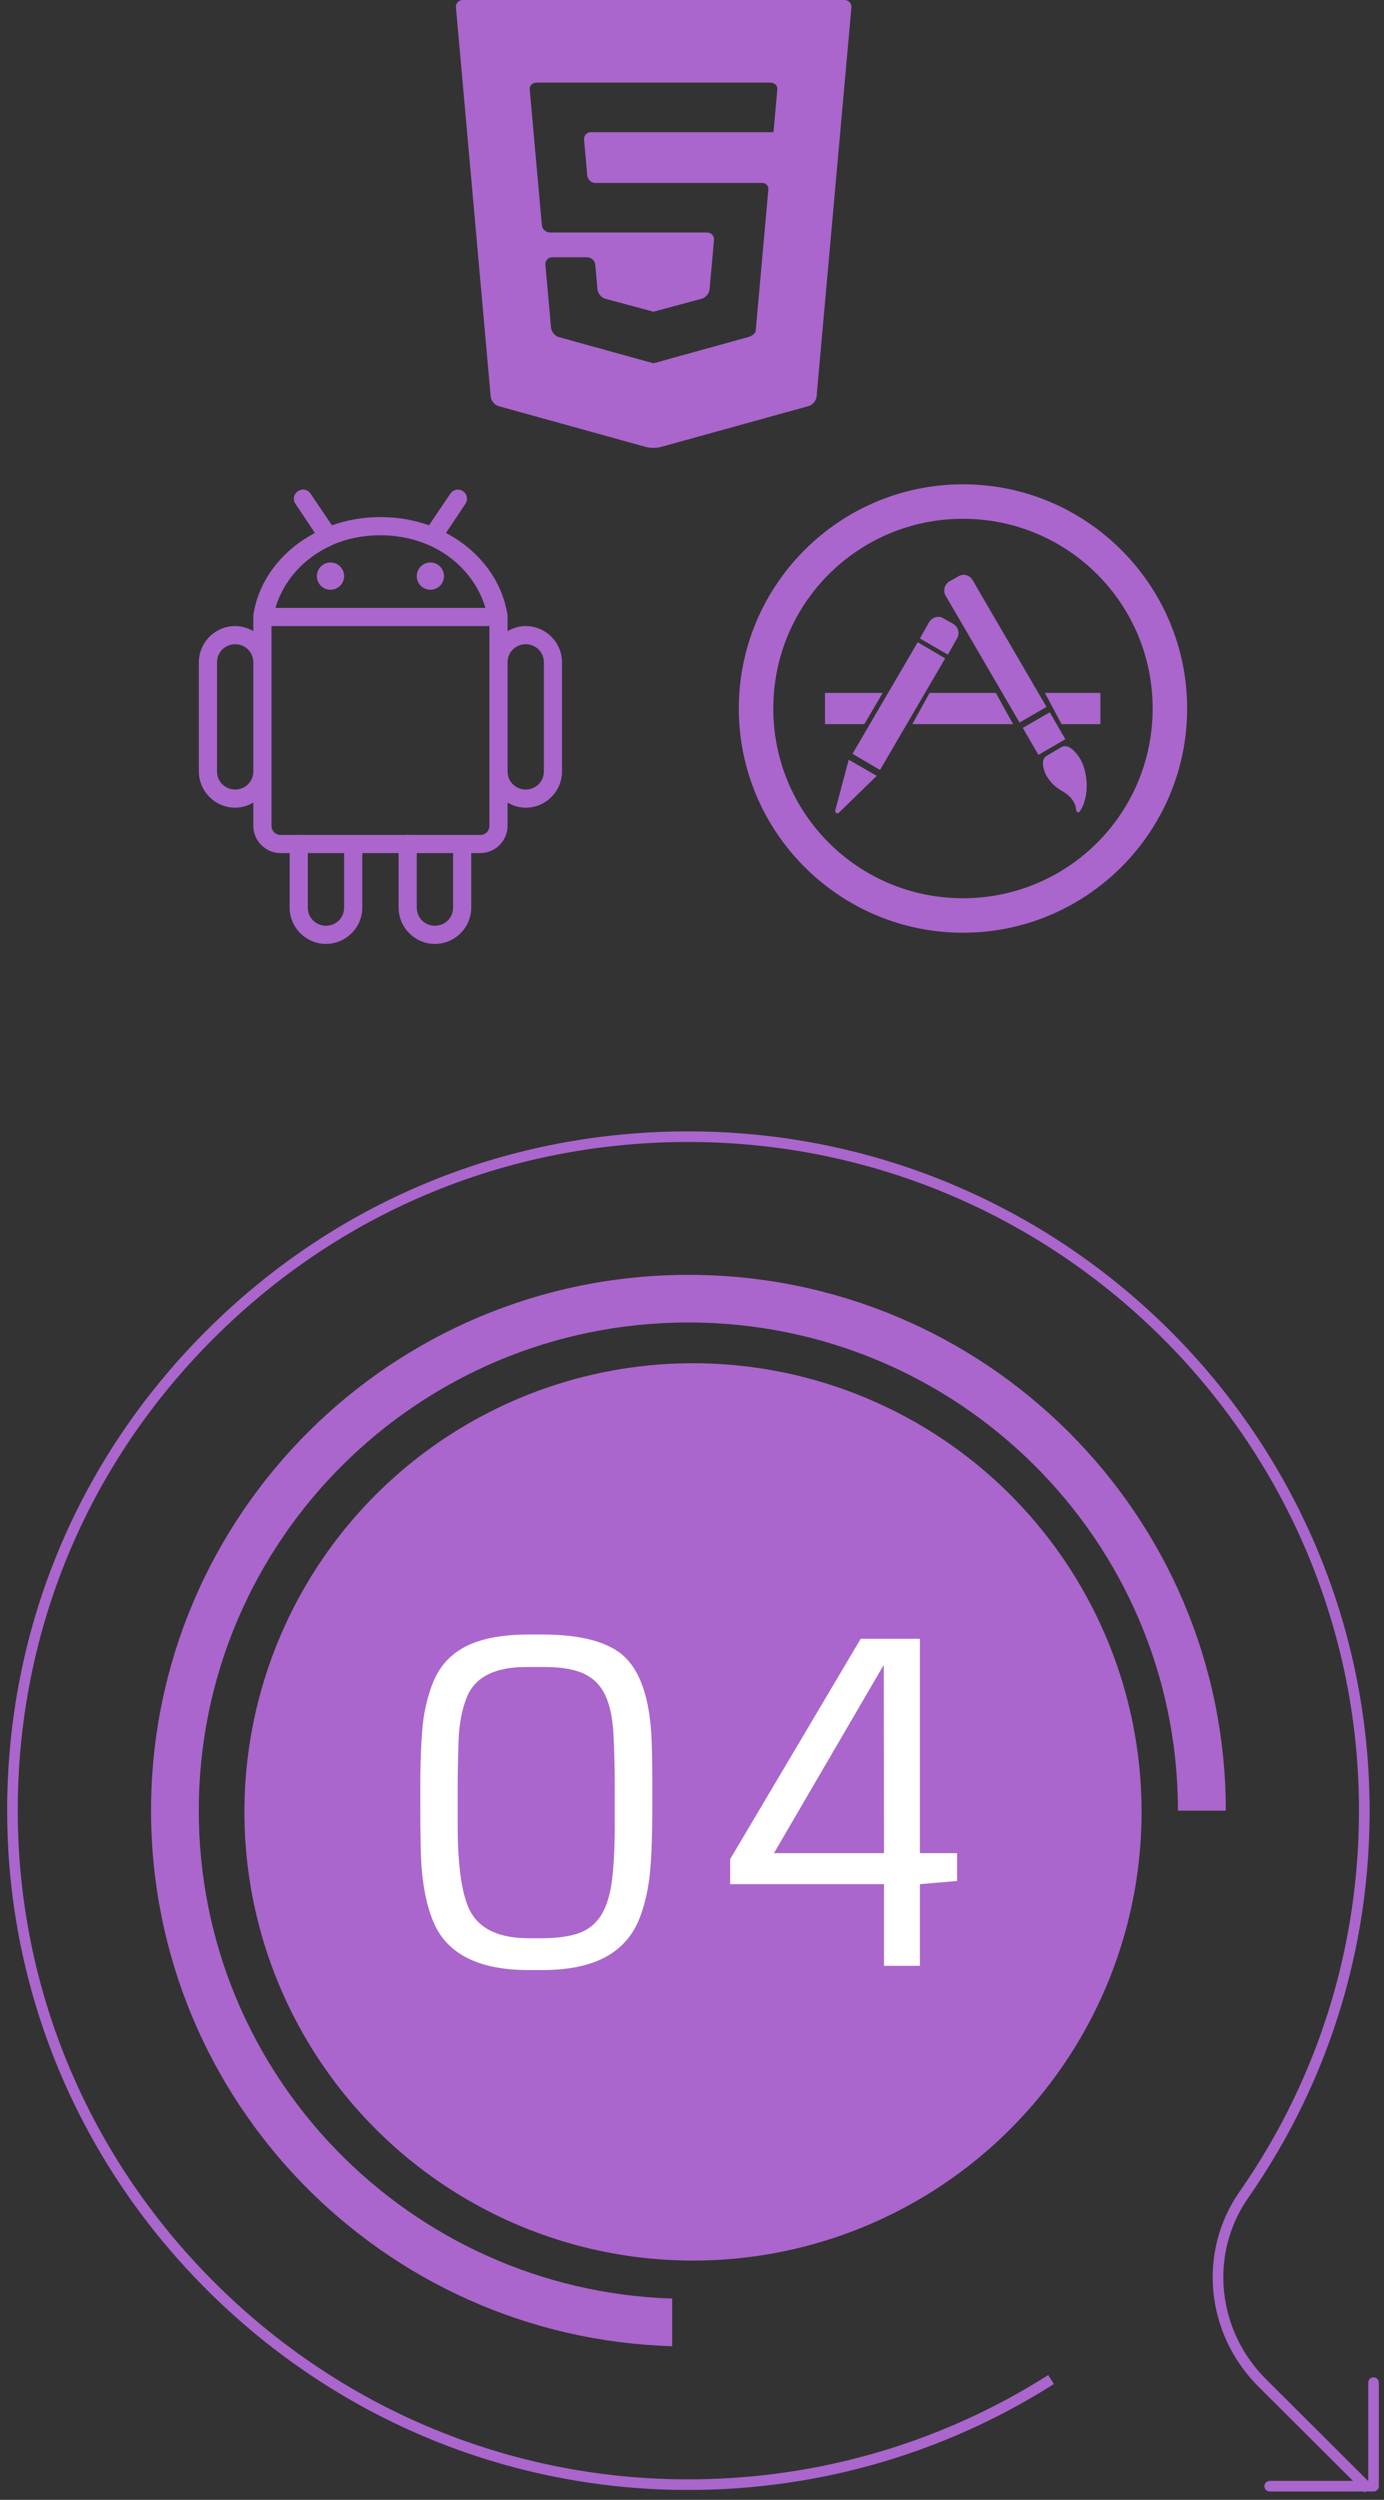 <?xml version="1.0" encoding="UTF-8"?>
<svg width="170px" height="307px" viewBox="0 0 170 307" version="1.1" xmlns="http://www.w3.org/2000/svg" xmlns:xlink="http://www.w3.org/1999/xlink">
    <rect x="0" y="0" width="170" height="307" fill="#333333" stroke="none"/>
    <title>04-icon</title>
    <g id="Page-1" stroke="none" stroke-width="1" fill="none" fill-rule="evenodd">
        <g id="process" transform="translate(-788, -85)" fill-rule="nonzero">
            <g id="webdesignprocess" transform="translate(51, 85)">
                <g id="04-icon" transform="translate(737, 0)">
                    <g id="Group" transform="translate(0, 138)">
                        <path d="M82.567,144.283 C50.268,143.24 24.417,116.817 24.417,84.362 C24.417,51.253 51.336,24.412 84.562,24.412 C117.772,24.412 144.691,51.253 144.691,84.362 L150.568,84.362 C150.568,48.022 121.017,18.562 84.562,18.562 C48.105,18.562 18.554,48.022 18.554,84.362 C18.554,120.048 47.037,149.091 82.567,150.133 L82.567,144.283 Z" id="Path" fill="#AA66CC"></path>
                        <circle id="Oval" fill="#AA66CC" cx="85.123" cy="84.517" r="55.1"></circle>
                        <path d="M66.586,103.941 L64.959,103.941 L64.959,103.941 C58.817,103.941 54.915,101.981 53.252,98.062 L53.252,98.062 L53.252,98.062 C52.272,95.769 51.747,92.742 51.677,88.98 L51.677,88.98 L51.677,88.98 C51.642,87.213 51.625,85.34 51.625,83.362 L51.625,83.362 L51.625,81.788 L51.625,81.788 C51.625,77.098 51.817,73.834 52.202,71.997 L52.202,71.997 L52.202,71.997 C52.587,70.16 53.073,68.703 53.659,67.627 L53.659,67.627 L53.659,67.627 C54.245,66.55 55.028,65.653 56.008,64.936 L56.008,64.936 L56.008,64.936 C57.985,63.466 60.969,62.731 64.959,62.731 L64.959,62.731 L66.586,62.731 L66.586,62.731 C70.839,62.731 73.98,63.449 76.009,64.884 L76.009,64.884 L76.009,64.884 C78.529,66.686 79.877,70.404 80.052,76.039 L80.052,76.039 L80.052,76.039 C80.104,77.789 80.13,79.705 80.13,81.788 L80.13,81.788 L80.13,83.362 L80.13,83.362 C80.13,88.227 79.968,91.6 79.645,93.481 L79.645,93.481 L79.645,93.481 C79.321,95.362 78.879,96.915 78.319,98.14 L78.319,98.14 L78.319,98.14 C77.759,99.365 76.972,100.407 75.957,101.264 L75.957,101.264 L75.957,101.264 C73.874,103.049 70.751,103.941 66.586,103.941 L66.586,103.941 L66.586,103.941 Z M64.959,100.03 L66.534,100.03 L66.534,100.03 C68.424,100.03 69.951,99.82 71.114,99.4 L71.114,99.4 L71.114,99.4 C72.278,98.98 73.188,98.245 73.844,97.195 L73.844,97.195 L73.844,97.195 C74.5,96.145 74.942,94.723 75.169,92.93 L75.169,92.93 L75.169,92.93 C75.397,91.137 75.511,88.866 75.511,86.119 L75.511,86.119 L75.511,81.788 L75.511,81.788 C75.511,79.111 75.458,76.818 75.353,74.91 L75.353,74.91 L75.353,74.91 C75.248,73.003 74.92,71.445 74.369,70.238 L74.369,70.238 L74.369,70.238 C73.818,69.031 72.956,68.143 71.783,67.574 L71.783,67.574 L71.783,67.574 C70.611,67.005 68.966,66.721 66.849,66.721 L66.849,66.721 L64.644,66.721 L64.644,66.721 C60.847,66.721 58.432,67.911 57.399,70.291 L57.399,70.291 L57.399,70.291 C56.752,71.813 56.393,73.672 56.323,75.869 L56.323,75.869 L56.323,75.869 C56.253,78.065 56.218,80.038 56.218,81.788 L56.218,81.788 L56.218,86.119 L56.218,86.119 C56.218,91.438 56.778,95.052 57.898,96.959 L57.898,96.959 L57.898,96.959 C59.123,99.006 61.476,100.03 64.959,100.03 L64.959,100.03 L64.959,100.03 Z M89.685,93.389 L89.685,90.318 L105.722,63.256 L112.993,63.256 L112.993,89.583 L117.56,89.583 L117.56,92.996 L112.993,93.389 L112.993,103.416 L108.584,103.416 L108.584,93.389 L89.685,93.389 L89.685,93.389 Z M95.066,89.583 L108.584,89.583 L108.557,66.459 L95.066,89.583 L95.066,89.583 Z" id="Shape" fill="#FFFFFF"></path>
                        <path d="M167.731,167.974 L168.714,167.974 C169.074,167.974 169.365,167.683 169.365,167.323 L169.365,154.605 C169.365,154.246 169.074,153.955 168.714,153.955 C168.353,153.955 168.062,154.246 168.062,154.605 L168.062,166.671 L168.035,166.671 L155.5,154.175 C149.449,148.144 148.531,138.781 153.318,131.916 C163.624,117.128 168.777,99.739 168.187,81.636 C166.784,37.812 131.252,2.387 87.294,0.988 C63.845,0.241 41.828,8.937 25.294,25.473 C9.488,41.281 0.88,62.087 0.88,84.325 C0.88,85.246 0.896,86.17 0.924,87.095 C1.606,108.395 10.442,128.461 25.804,143.603 C41.163,158.739 61.39,167.323 82.761,167.77 C99.376,168.116 115.523,163.623 129.454,154.775 L128.755,153.677 C115.042,162.385 99.146,166.808 82.788,166.467 C61.751,166.029 41.837,157.578 26.718,142.673 C11.597,127.769 2.899,108.016 2.228,87.055 C1.481,64.129 10.012,42.599 26.214,26.393 C42.492,10.114 64.168,1.555 87.252,2.289 C130.525,3.668 165.503,38.538 166.884,81.678 C167.446,99.495 162.394,116.614 152.248,131.17 C147.099,138.558 148.082,148.618 154.581,155.098 L166.188,166.671 L155.958,166.671 C155.598,166.671 155.308,166.963 155.308,167.323 C155.308,167.683 155.598,167.974 155.958,167.974 L167.495,167.974 L167.614,168.091 L167.731,167.974 Z" id="Path" fill="#AA66CC"></path>
                    </g>
                    <g id="os" transform="translate(24, 0)" fill="#AA66CC">
                        <path d="M94.285,59.477 C79.102,59.477 66.75,71.829 66.75,87.012 C66.75,102.194 79.102,114.547 94.285,114.547 C109.467,114.547 121.82,102.194 121.82,87.012 C121.82,71.829 109.467,59.477 94.285,59.477 Z M94.285,63.713 C107.175,63.713 117.584,74.121 117.584,87.012 C117.584,99.902 107.175,110.311 94.285,110.311 C81.394,110.311 70.986,99.902 70.986,87.012 C70.986,74.121 81.394,63.713 94.285,63.713 Z M94.219,70.597 C94.032,70.632 93.853,70.7 93.69,70.796 L92.631,71.391 C92.332,71.566 92.115,71.853 92.028,72.189 C91.941,72.524 91.991,72.88 92.167,73.179 L101.234,88.734 L104.545,86.813 L95.475,71.258 C95.229,70.803 94.733,70.542 94.219,70.597 Z M91.438,75.761 C90.905,75.7 90.386,75.959 90.114,76.421 L88.99,78.408 L92.431,80.393 L93.556,78.406 C93.921,77.785 93.713,76.986 93.092,76.62 L91.902,75.958 C91.745,75.866 91.605,75.784 91.438,75.758 L91.438,75.761 Z M88.725,78.87 L80.716,92.572 L84.093,94.558 L92.099,80.855 L88.725,78.87 Z M77.34,85.093 L77.34,88.931 L82.171,88.931 L84.423,85.093 L77.34,85.093 Z M90.182,85.093 L88.064,88.931 L100.44,88.931 L98.322,85.093 L90.182,85.093 Z M104.346,85.093 L106.398,88.931 L111.164,88.931 L111.164,85.093 L104.346,85.093 Z M104.941,87.476 L101.632,89.395 L103.551,92.705 L106.862,90.784 L104.941,87.476 Z M106.663,91.644 C106.545,91.668 106.432,91.713 106.33,91.777 C105.794,92.085 105.017,92.555 104.545,92.836 C103.659,93.366 104.346,94.946 104.545,95.285 C105.695,97.212 106.896,96.965 107.787,98.331 C108.275,99.074 108.095,99.407 108.251,99.655 C108.308,99.746 108.505,99.828 108.582,99.72 C109.963,97.81 109.584,94.491 108.582,93.036 C108.177,92.438 107.438,91.513 106.663,91.644 Z M80.252,93.3 L78.598,99.521 C78.57,99.648 78.622,99.78 78.73,99.854 C78.829,99.911 78.977,99.868 79.06,99.786 L83.694,95.285 L80.252,93.3 Z" id="Shape"></path>
                        <path d="M13.112,60.122 C13.064,60.131 13.016,60.145 12.972,60.157 C12.606,60.239 12.305,60.499 12.17,60.85 C12.035,61.201 12.087,61.597 12.31,61.9 L14.68,65.454 C10.668,67.562 7.787,71.2 7.117,75.526 L7.117,75.77 C7.113,75.826 7.113,75.887 7.117,75.944 L7.117,77.512 C6.443,77.107 5.673,76.891 4.887,76.885 C2.433,76.885 0.426,78.893 0.426,81.346 L0.426,94.729 C0.426,97.183 2.433,99.19 4.887,99.19 C5.673,99.185 6.444,98.968 7.117,98.562 L7.117,101.421 C7.117,103.255 8.628,104.766 10.463,104.766 L11.578,104.766 L11.578,111.458 C11.578,113.911 13.586,115.919 16.039,115.919 C18.493,115.919 20.5,113.911 20.5,111.458 L20.5,104.766 L24.961,104.766 L24.961,111.458 C24.961,113.911 26.968,115.919 29.422,115.919 C31.875,115.919 33.883,113.911 33.883,111.458 L33.883,104.766 L34.998,104.766 C36.833,104.766 38.344,103.255 38.344,101.421 L38.344,98.562 C39.017,98.968 39.788,99.185 40.574,99.19 C43.028,99.19 45.035,97.183 45.035,94.729 L45.035,81.346 C45.035,78.893 43.028,76.885 40.574,76.885 C39.788,76.891 39.017,77.108 38.344,77.513 L38.344,75.979 C38.357,75.875 38.357,75.77 38.344,75.667 L38.344,75.596 C37.695,71.24 34.815,67.571 30.781,65.454 L33.151,61.899 C33.424,61.524 33.435,61.018 33.177,60.632 C32.969,60.316 32.615,60.126 32.236,60.129 C31.858,60.131 31.506,60.326 31.303,60.645 L28.69,64.513 C26.851,63.851 24.83,63.503 22.73,63.503 C20.63,63.503 18.61,63.852 16.771,64.513 L14.158,60.644 C13.935,60.288 13.53,60.087 13.112,60.122 Z M22.73,65.733 C24.826,65.733 26.79,66.142 28.516,66.883 C28.55,66.897 28.585,66.909 28.62,66.919 C32.111,68.447 34.65,71.309 35.626,74.655 L9.834,74.655 C10.797,71.357 13.284,68.53 16.7,66.988 C16.774,66.962 16.844,66.926 16.909,66.883 C18.644,66.135 20.623,65.733 22.73,65.733 Z M16.597,69.079 C15.669,69.079 14.924,69.828 14.924,70.752 C14.924,71.68 15.669,72.425 16.597,72.425 C17.521,72.425 18.27,71.676 18.27,70.752 C18.27,69.828 17.521,69.079 16.597,69.079 Z M28.864,69.079 C27.94,69.079 27.191,69.828 27.191,70.752 C27.191,71.676 27.94,72.425 28.864,72.425 C29.788,72.425 30.537,71.676 30.537,70.752 C30.537,69.828 29.788,69.079 28.864,69.079 Z M9.348,76.885 L36.113,76.885 L36.113,101.421 C36.113,102.048 35.625,102.536 34.998,102.536 L26.285,102.536 C26.135,102.505 25.981,102.505 25.832,102.536 L12.903,102.536 C12.753,102.505 12.599,102.505 12.449,102.536 L10.463,102.536 C9.835,102.536 9.348,102.047 9.348,101.421 L9.348,76.885 Z M4.887,79.116 C6.132,79.116 7.117,80.101 7.117,81.346 L7.117,94.729 C7.117,95.975 6.132,96.96 4.887,96.96 C3.641,96.96 2.656,95.975 2.656,94.729 L2.656,81.346 C2.656,80.101 3.641,79.116 4.887,79.116 Z M40.574,79.116 C41.82,79.116 42.805,80.101 42.805,81.346 L42.805,94.729 C42.805,95.975 41.82,96.96 40.574,96.96 C39.328,96.96 38.344,95.975 38.344,94.729 L38.344,81.346 C38.344,80.101 39.328,79.116 40.574,79.116 Z M13.809,104.766 L18.27,104.766 L18.27,111.458 C18.27,112.703 17.285,113.688 16.039,113.688 C14.793,113.688 13.809,112.703 13.809,111.458 L13.809,104.766 Z M27.191,104.766 L31.652,104.766 L31.652,111.458 C31.652,112.703 30.668,113.688 29.422,113.688 C28.176,113.688 27.191,112.703 27.191,111.458 L27.191,104.766 Z" id="Shape"></path>
                        <g id="html5" transform="translate(32, 0)">
                            <path d="M0.843,0 C0.336,0 -0.041,0.412 0.004,0.915 L4.275,48.716 C4.32,49.22 4.757,49.742 5.245,49.877 L23.373,54.899 C23.861,55.034 24.66,55.034 25.148,54.899 L43.331,49.869 C43.819,49.734 44.256,49.212 44.301,48.708 L48.58,0.915 C48.625,0.412 48.247,0 47.74,0 L0.843,0 Z M39.482,10.963 C39.442,11.412 39.372,12.191 39.327,12.695 L39.214,13.949 C39.169,14.452 39.105,15.172 39.071,15.549 C39.037,15.925 39.005,16.233 38.999,16.233 C38.993,16.233 38.573,16.233 38.067,16.233 L25.213,16.233 C24.706,16.233 24.287,16.233 24.282,16.233 C24.276,16.233 23.857,16.233 23.35,16.233 L16.581,16.233 C16.074,16.233 15.696,16.645 15.741,17.148 L16.136,21.552 C16.181,22.055 16.633,22.467 17.14,22.467 L23.351,22.467 C23.857,22.467 24.276,22.467 24.282,22.467 C24.288,22.467 24.706,22.467 25.213,22.467 L35.889,22.467 C36.396,22.467 37.18,22.467 37.631,22.467 C38.083,22.467 38.419,22.834 38.378,23.283 C38.337,23.732 38.266,24.512 38.221,25.015 L36.952,39.211 C36.906,39.715 36.849,40.358 36.825,40.641 C36.799,40.923 36.379,41.265 35.891,41.4 L25.18,44.363 C24.691,44.498 24.286,44.61 24.278,44.611 C24.27,44.613 23.865,44.504 23.376,44.369 L12.653,41.4 C12.165,41.265 11.729,40.743 11.684,40.239 L10.994,32.511 C10.949,32.007 11.327,31.595 11.833,31.595 L12.812,31.595 C13.319,31.595 14.148,31.595 14.654,31.595 L16.114,31.595 C16.62,31.595 17.072,32.007 17.117,32.511 L17.388,35.536 C17.433,36.04 17.87,36.559 18.359,36.691 L23.375,38.042 C23.864,38.174 24.266,38.282 24.268,38.282 C24.27,38.282 24.672,38.174 25.161,38.042 L30.186,36.688 C30.675,36.556 31.112,36.036 31.158,35.533 L31.702,29.471 C31.748,28.968 31.37,28.556 30.863,28.556 L25.213,28.556 C24.706,28.556 24.287,28.556 24.282,28.556 C24.277,28.556 23.857,28.556 23.351,28.556 L11.56,28.556 C11.053,28.556 10.602,28.144 10.557,27.64 L9.22,12.695 C9.175,12.192 9.105,11.412 9.065,10.963 C9.025,10.514 9.407,10.146 9.913,10.146 L23.351,10.146 C23.857,10.146 24.276,10.146 24.282,10.146 C24.288,10.146 24.706,10.146 25.213,10.146 L38.634,10.146 C39.141,10.146 39.522,10.514 39.482,10.963 Z" id="Shape"></path>
                        </g>
                    </g>
                </g>
            </g>
        </g>
    </g>
</svg>